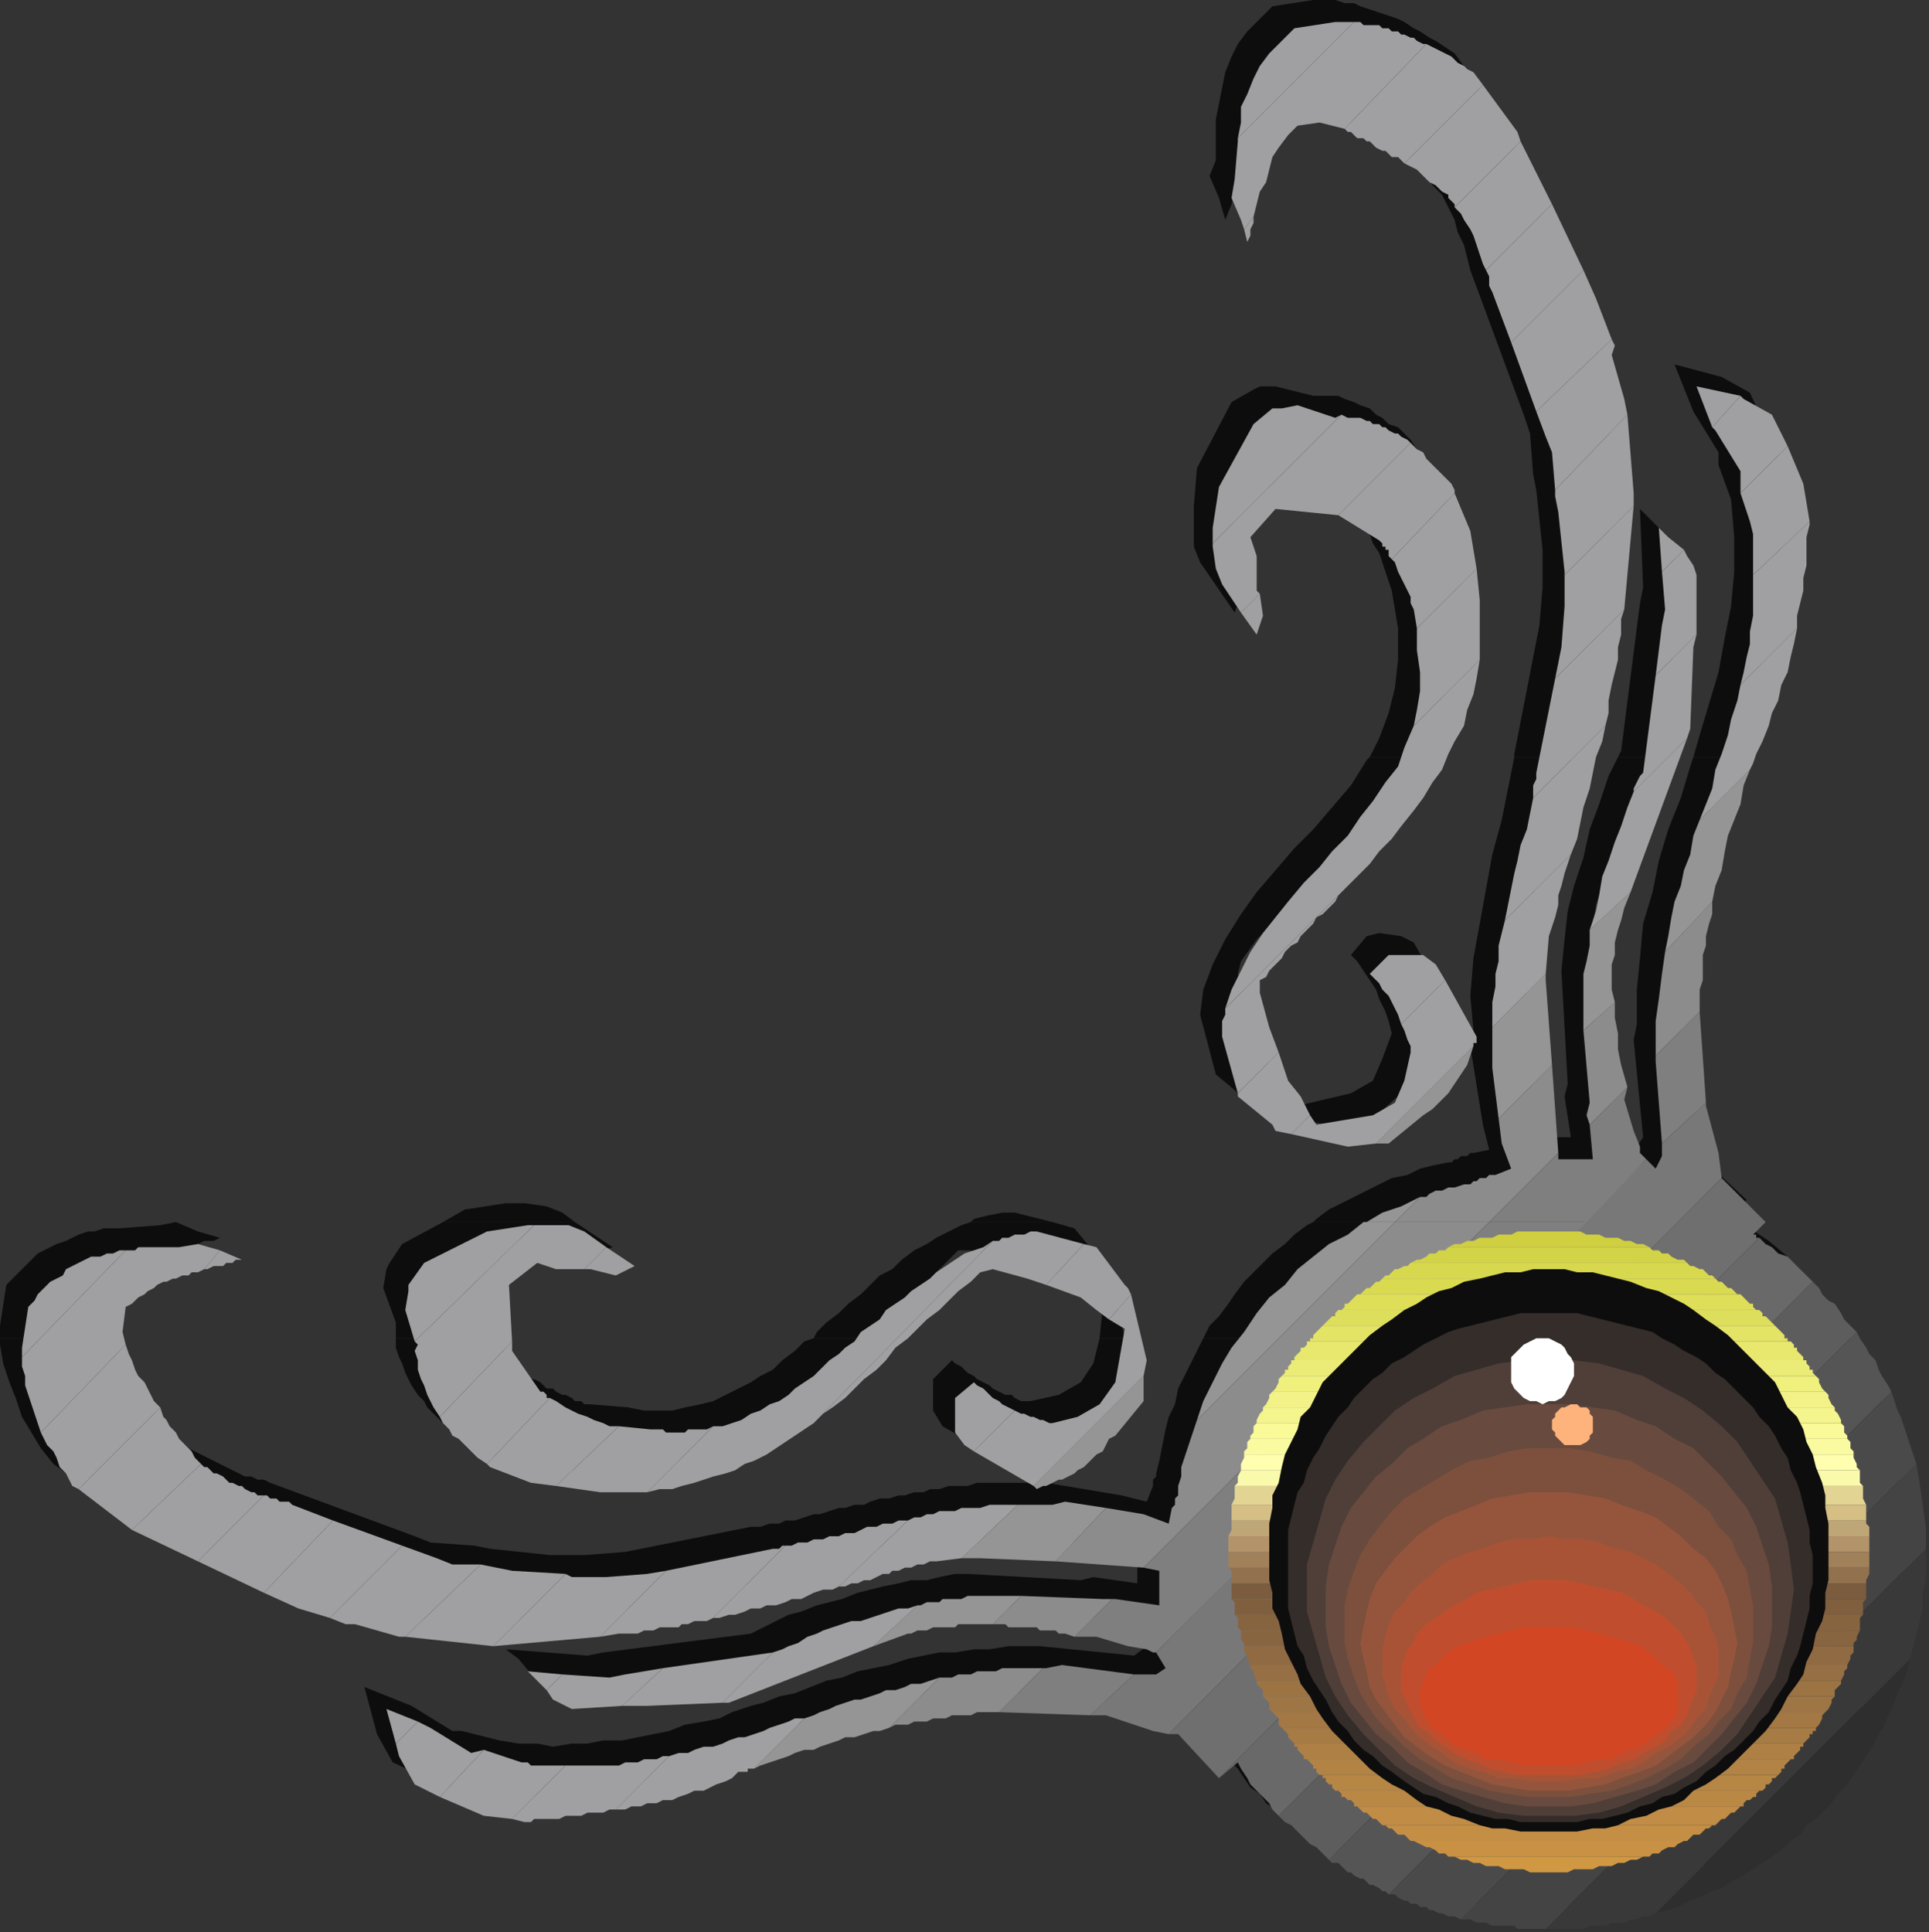 <?xml version="1.0" encoding="UTF-8" standalone="no"?>
<svg
   xmlns:dc="http://purl.org/dc/elements/1.1/"
   xmlns:cc="http://creativecommons.org/ns#"
   xmlns:rdf="http://www.w3.org/1999/02/22-rdf-syntax-ns#"
   xmlns:svg="http://www.w3.org/2000/svg"
   xmlns="http://www.w3.org/2000/svg"
   xmlns:sodipodi="http://sodipodi.sourceforge.net/DTD/sodipodi-0.dtd"
   xmlns:inkscape="http://www.inkscape.org/namespaces/inkscape"
   version="1.0"
   width="162.454mm"
   height="162.719mm"
   id="svg331"
   sodipodi:docname="CRNRC192.WMF">
  <rect width="100%" height="100%" fill="#333333" stroke="none"/>
  <sodipodi:namedview
     pagecolor="#ffffff"
     bordercolor="#666666"
     borderopacity="1"
     objecttolerance="10"
     gridtolerance="10"
     guidetolerance="10"
     inkscape:pageopacity="0"
     inkscape:pageshadow="2"
     inkscape:window-width="640"
     inkscape:window-height="480"
     id="namedview333" />
  <defs
     id="defs3">
    <pattern
       id="WMFhbasepattern"
       patternUnits="userSpaceOnUse"
       width="6"
       height="6"
       x="0"
       y="0" />
  </defs>
  <path
     style="fill:#0e0d0d;fill-rule:evenodd;fill-opacity:1;stroke:none;"
     d="  M 436,241   L 439,235   L 442,227   L 444,219   L 445,210   L 445,200   L 443,188   L 442,185   L 441,182   L 440,179   L 439,176   L 437,173   L 436,170   L 434,168   L 433,166   L 420,157   L 399,155   L 392,165   L 394,170   L 394,181   L 395,189   L 393,195   L 382,179   L 380,174   L 380,167   L 380,161   L 381,149   L 392,128   L 399,124   L 401,123   L 406,123   L 418,126   L 420,126   L 423,126   L 426,126   L 428,127   L 431,128   L 433,129   L 436,130   L 438,132   L 440,133   L 442,135   L 445,136   L 447,138   L 449,140   L 451,143   L 453,145   L 455,147   L 457,149   L 462,162   L 465,185   L 464,194   L 464,202   L 463,210   L 461,218   L 458,226   L 455,233   L 451,240   L 451,241   L 436,241  z "
     id="path5" />
  <path
     style="fill:#0e0d0d;fill-rule:evenodd;fill-opacity:1;stroke:none;"
     d="  M 482,241   L 482,240   L 490,199   L 491,187   L 491,175   L 489,156   L 488,151   L 487,138   L 485,132   L 468,86   L 467,82   L 466,78   L 464,74   L 463,70   L 461,66   L 459,62   L 456,59   L 454,56   L 452,54   L 450,52   L 448,50   L 446,49   L 444,47   L 442,46   L 439,45   L 437,43   L 435,42   L 433,41   L 431,40   L 429,39   L 427,38   L 425,36   L 423,35   L 421,34   L 413,33   L 406,34   L 402,38   L 400,42   L 398,46   L 396,51   L 394,56   L 393,61   L 392,65   L 390,70   L 388,63   L 385,56   L 387,51   L 387,38   L 388,33   L 389,28   L 390,23   L 392,18   L 394,14   L 397,10   L 401,6   L 405,2   L 418,0   L 421,0   L 425,0   L 428,1   L 431,1   L 433,2   L 436,3   L 439,4   L 442,5   L 445,6   L 447,7   L 450,9   L 452,10   L 455,12   L 457,13   L 460,15   L 463,17   L 477,36   L 501,88   L 507,104   L 507,107   L 511,120   L 514,150   L 510,190   L 509,197   L 508,204   L 507,210   L 506,217   L 504,223   L 503,229   L 501,236   L 500,241   L 482,241  z "
     id="path7" />
  <path
     style="fill:#0e0d0d;fill-rule:evenodd;fill-opacity:1;stroke:none;"
     d="  M 515,241   L 516,239   L 522,192   L 523,187   L 522,162   L 525,165   L 530,170   L 532,174   L 533,176   L 533,199   L 531,226   L 525,241   L 515,241  z "
     id="path9" />
  <path
     style="fill:#0e0d0d;fill-rule:evenodd;fill-opacity:1;stroke:none;"
     d="  M 539,241   L 541,234   L 544,224   L 547,214   L 549,203   L 551,193   L 552,182   L 552,171   L 551,159   L 547,148   L 547,144   L 539,131   L 533,116   L 548,120   L 557,125   L 567,147   L 569,160   L 568,169   L 567,178   L 566,187   L 565,196   L 563,204   L 560,213   L 557,221   L 554,229   L 552,234   L 550,239   L 550,241   L 539,241  z "
     id="path11" />
  <path
     style="fill:#0e0d0d;fill-rule:evenodd;fill-opacity:1;stroke:none;"
     d="  M 141,389   L 148,385   L 161,383   L 167,383   L 174,384   L 179,386   L 183,389   L 141,389  z "
     id="path13" />
  <path
     style="fill:#0e0d0d;fill-rule:evenodd;fill-opacity:1;stroke:none;"
     d="  M 309,389   L 310,388   L 314,387   L 319,386   L 323,386   L 335,389   L 309,389  z "
     id="path15" />
  <path
     style="fill:#0e0d0d;fill-rule:evenodd;fill-opacity:1;stroke:none;"
     d="  M 418,389   L 419,388   L 423,385   L 427,383   L 431,381   L 435,379   L 439,377   L 443,375   L 448,374   L 452,372   L 456,371   L 461,370   L 462,370   L 463,369   L 464,369   L 465,368   L 466,368   L 467,368   L 468,367   L 469,367   L 474,366   L 472,358   L 468,333   L 469,328   L 468,317   L 469,305   L 471,294   L 473,283   L 475,272   L 478,261   L 480,251   L 482,241   L 500,241   L 500,242   L 498,248   L 496,254   L 495,261   L 493,267   L 491,273   L 490,279   L 488,285   L 486,292   L 485,305   L 489,362   L 500,362   L 498,349   L 499,345   L 497,309   L 498,299   L 499,290   L 501,282   L 504,273   L 506,264   L 509,256   L 512,247   L 515,241   L 525,241   L 510,282   L 508,288   L 507,294   L 507,300   L 507,306   L 507,313   L 507,319   L 508,326   L 509,332   L 511,339   L 511,343   L 513,353   L 515,359   L 515,361   L 521,365   L 523,362   L 520,331   L 521,326   L 521,315   L 522,305   L 523,294   L 526,284   L 528,274   L 531,264   L 535,254   L 538,244   L 539,241   L 550,241   L 549,244   L 547,249   L 545,253   L 544,258   L 543,263   L 541,268   L 540,273   L 539,278   L 538,283   L 537,288   L 536,293   L 536,298   L 535,303   L 534,308   L 536,345   L 540,360   L 541,368   L 556,382   L 551,386   L 555,389   L 418,389  z "
     id="path17" />
  <path
     style="fill:#0e0d0d;fill-rule:evenodd;fill-opacity:1;stroke:none;"
     d="  M 436,241   L 435,242   L 430,250   L 424,257   L 418,264   L 412,270   L 406,277   L 400,284   L 395,291   L 390,299   L 386,307   L 383,315   L 382,323   L 387,342   L 399,352   L 399,353   L 422,358   L 436,357   L 446,348   L 450,346   L 453,343   L 455,340   L 457,337   L 459,334   L 461,330   L 462,327   L 463,323   L 450,300   L 446,298   L 439,297   L 435,298   L 430,304   L 432,306   L 434,309   L 436,312   L 438,315   L 439,318   L 441,322   L 442,325   L 443,329   L 440,337   L 437,344   L 430,348   L 413,352   L 407,343   L 403,337   L 397,321   L 394,310   L 395,306   L 400,299   L 406,293   L 412,286   L 418,280   L 424,274   L 430,267   L 436,261   L 441,254   L 446,247   L 451,241   L 436,241  z "
     id="path19" />
  <path
     style="fill:#0e0d0d;fill-rule:evenodd;fill-opacity:1;stroke:none;"
     d="  M 0,426   L 0,422   L 2,409   L 4,407   L 6,405   L 8,403   L 10,401   L 12,399   L 14,398   L 16,397   L 18,396   L 21,395   L 23,394   L 25,393   L 28,392   L 30,392   L 33,391   L 35,391   L 38,391   L 51,390   L 56,389   L 63,392   L 70,394   L 68,395   L 65,395   L 63,396   L 61,397   L 58,397   L 56,398   L 53,399   L 51,399   L 49,400   L 46,401   L 44,402   L 42,403   L 40,404   L 38,406   L 35,408   L 34,409   L 32,417   L 34,424   L 35,426   L 0,426  z "
     id="path21" />
  <path
     style="fill:#0e0d0d;fill-rule:evenodd;fill-opacity:1;stroke:none;"
     d="  M 126,426   L 126,424   L 126,421   L 122,410   L 123,404   L 124,402   L 128,396   L 141,389   L 183,389   L 195,397   L 189,399   L 181,397   L 170,397   L 164,395   L 155,403   L 157,423   L 158,426   L 126,426  z "
     id="path23" />
  <path
     style="fill:#0e0d0d;fill-rule:evenodd;fill-opacity:1;stroke:none;"
     d="  M 259,426   L 260,424   L 263,421   L 267,418   L 270,415   L 274,412   L 277,409   L 280,406   L 284,404   L 287,401   L 291,398   L 295,396   L 298,394   L 302,392   L 306,390   L 309,389   L 335,389   L 342,391   L 351,402   L 353,403   L 358,426   L 350,426   L 351,416   L 342,411   L 337,406   L 320,401   L 309,398   L 305,398   L 302,401   L 299,404   L 296,407   L 292,410   L 289,413   L 286,416   L 283,419   L 280,422   L 277,425   L 276,426   L 259,426  z "
     id="path25" />
  <path
     style="fill:#0e0d0d;fill-rule:evenodd;fill-opacity:1;stroke:none;"
     d="  M 383,426   L 385,422   L 388,419   L 391,415   L 393,412   L 396,408   L 399,405   L 402,402   L 405,399   L 409,396   L 412,393   L 416,390   L 418,389   L 555,389   L 557,391   L 563,395   L 569,400   L 574,405   L 579,411   L 583,416   L 587,423   L 589,426   L 383,426  z "
     id="path27" />
  <path
     style="fill:#0e0d0d;fill-rule:evenodd;fill-opacity:1;stroke:none;"
     d="  M 0,426   L 0,428   L 1,434   L 3,440   L 5,445   L 7,451   L 10,456   L 13,461   L 17,466   L 36,480   L 88,505   L 104,511   L 106,511   L 120,515   L 150,517   L 190,514   L 194,513   L 197,513   L 200,512   L 203,512   L 207,511   L 210,511   L 213,510   L 216,509   L 220,509   L 223,508   L 226,507   L 229,507   L 232,506   L 235,505   L 239,504   L 242,503   L 245,503   L 248,502   L 251,501   L 254,500   L 257,499   L 260,498   L 263,498   L 267,497   L 270,496   L 273,495   L 276,494   L 279,493   L 282,493   L 285,492   L 288,491   L 291,490   L 305,489   L 362,493   L 362,504   L 348,502   L 344,503   L 308,501   L 304,501   L 299,502   L 295,503   L 290,503   L 286,504   L 281,505   L 277,506   L 273,507   L 268,509   L 264,510   L 260,511   L 255,513   L 251,514   L 247,516   L 243,518   L 239,520   L 192,526   L 187,527   L 161,525   L 165,528   L 170,534   L 173,536   L 176,537   L 199,537   L 225,535   L 282,514   L 285,513   L 288,512   L 291,512   L 294,511   L 297,511   L 300,511   L 303,510   L 306,510   L 309,510   L 312,511   L 315,511   L 319,511   L 322,512   L 325,512   L 329,513   L 332,513   L 339,515   L 343,514   L 353,517   L 358,519   L 360,519   L 365,524   L 361,527   L 331,524   L 326,524   L 321,524   L 315,525   L 310,525   L 304,526   L 299,526   L 294,527   L 289,528   L 283,530   L 278,531   L 273,532   L 268,534   L 263,535   L 258,537   L 253,539   L 248,540   L 243,542   L 239,543   L 233,545   L 229,547   L 224,548   L 218,549   L 213,551   L 208,552   L 203,553   L 198,554   L 192,554   L 187,555   L 182,555   L 176,556   L 171,555   L 165,555   L 159,554   L 147,551   L 144,551   L 131,543   L 116,537   L 120,552   L 125,561   L 147,571   L 160,573   L 165,573   L 169,572   L 174,572   L 178,571   L 182,570   L 187,570   L 191,569   L 195,568   L 200,568   L 204,567   L 208,566   L 212,564   L 217,563   L 221,561   L 225,560   L 229,558   L 231,557   L 234,556   L 236,555   L 239,554   L 241,553   L 244,552   L 246,552   L 248,551   L 251,550   L 253,549   L 256,549   L 258,548   L 261,547   L 263,547   L 265,546   L 268,545   L 270,545   L 273,544   L 275,543   L 278,543   L 280,542   L 283,542   L 285,541   L 288,541   L 290,541   L 293,540   L 295,540   L 298,539   L 300,539   L 303,539   L 306,539   L 308,538   L 345,540   L 360,544   L 368,545   L 382,559   L 387,555   L 389,558   L 391,560   L 394,563   L 396,566   L 398,569   L 401,571   L 403,574   L 406,576   L 409,579   L 411,581   L 414,583   L 417,585   L 420,587   L 423,589   L 426,591   L 429,593   L 433,595   L 436,596   L 439,598   L 442,599   L 446,600   L 449,602   L 453,603   L 456,604   L 460,604   L 464,605   L 467,606   L 471,606   L 475,607   L 479,607   L 482,607   L 486,607   L 492,607   L 499,607   L 505,606   L 510,605   L 516,604   L 522,602   L 528,600   L 533,598   L 538,595   L 544,593   L 549,590   L 553,587   L 558,583   L 563,580   L 567,576   L 571,572   L 575,568   L 579,564   L 582,559   L 586,554   L 589,550   L 592,545   L 594,539   L 597,534   L 599,529   L 601,523   L 603,517   L 604,511   L 605,506   L 606,500   L 606,493   L 606,487   L 606,479   L 605,472   L 604,464   L 602,457   L 600,449   L 598,442   L 595,435   L 591,429   L 589,426   L 383,426   L 383,426   L 381,430   L 379,434   L 377,438   L 375,442   L 374,447   L 372,451   L 371,455   L 370,460   L 369,465   L 368,469   L 368,470   L 367,471   L 367,472   L 367,473   L 365,478   L 357,476   L 333,472   L 328,472   L 325,472   L 322,472   L 319,472   L 316,472   L 313,472   L 311,472   L 308,473   L 305,473   L 302,473   L 299,474   L 296,474   L 294,475   L 291,475   L 288,476   L 286,476   L 283,477   L 280,477   L 277,478   L 275,479   L 272,479   L 269,480   L 267,480   L 264,481   L 261,482   L 259,482   L 256,483   L 253,484   L 250,484   L 248,485   L 245,485   L 242,486   L 239,486   L 199,494   L 186,495   L 175,495   L 156,493   L 151,492   L 137,491   L 132,489   L 86,472   L 84,471   L 82,471   L 80,470   L 78,470   L 76,469   L 74,468   L 72,467   L 70,466   L 68,465   L 66,464   L 64,463   L 62,462   L 60,461   L 59,460   L 57,459   L 56,458   L 54,456   L 52,454   L 50,451   L 49,449   L 47,447   L 46,445   L 45,443   L 43,441   L 42,439   L 41,437   L 40,435   L 39,433   L 38,431   L 36,429   L 35,427   L 35,426   L 0,426  z "
     id="path29" />
  <path
     style="fill:#0e0d0d;fill-rule:evenodd;fill-opacity:1;stroke:none;"
     d="  M 126,426   L 126,427   L 126,429   L 127,432   L 128,434   L 129,437   L 130,439   L 131,441   L 133,444   L 135,446   L 136,448   L 138,450   L 140,452   L 142,454   L 145,456   L 147,458   L 149,460   L 162,465   L 184,468   L 193,468   L 198,468   L 202,468   L 206,467   L 210,467   L 214,466   L 218,464   L 222,463   L 226,462   L 229,460   L 233,458   L 237,456   L 240,454   L 244,452   L 247,450   L 250,447   L 254,445   L 257,442   L 260,439   L 264,436   L 267,434   L 270,431   L 273,428   L 276,426   L 259,426   L 256,427   L 253,430   L 249,433   L 246,436   L 242,438   L 239,440   L 235,442   L 231,444   L 227,446   L 223,447   L 218,448   L 214,449   L 210,449   L 205,449   L 200,448   L 188,447   L 186,447   L 185,446   L 183,446   L 182,445   L 180,444   L 179,444   L 177,443   L 176,442   L 174,442   L 173,441   L 172,440   L 170,439   L 169,439   L 168,438   L 167,437   L 165,436   L 158,426   L 126,426  z "
     id="path31" />
  <path
     style="fill:#0e0d0d;fill-rule:evenodd;fill-opacity:1;stroke:none;"
     d="  M 350,426   L 348,434   L 344,440   L 337,444   L 328,446   L 327,446   L 325,446   L 323,445   L 322,444   L 320,444   L 318,443   L 316,442   L 315,441   L 313,440   L 311,439   L 310,438   L 308,437   L 307,436   L 306,435   L 304,434   L 303,433   L 297,439   L 297,443   L 297,449   L 300,454   L 323,467   L 325,467   L 327,466   L 328,465   L 330,465   L 332,464   L 333,463   L 335,462   L 336,461   L 338,460   L 340,459   L 341,458   L 343,456   L 344,455   L 345,453   L 347,452   L 348,450   L 357,439   L 358,426   L 358,426   L 350,426  z "
     id="path33" />
  <path
     style="fill:#2e2e2e;fill-rule:evenodd;fill-opacity:1;stroke:none;"
     d="  M 527,609   L 531,608   L 534,607   L 538,605   L 541,604   L 545,602   L 548,601   L 551,599   L 555,597   L 558,595   L 561,593   L 564,591   L 567,589   L 570,586   L 573,584   L 575,581   L 578,579   L 581,576   L 583,574   L 585,571   L 588,568   L 590,565   L 592,562   L 594,559   L 596,556   L 598,552   L 600,549   L 601,546   L 603,542   L 604,539   L 606,535   L 607,532   L 608,528   L 527,609  z "
     id="path35" />
  <path
     style="fill:#393939;fill-rule:evenodd;fill-opacity:1;stroke:none;"
     d="  M 527,609   L 525,610   L 523,610   L 521,611   L 519,611   L 517,612   L 515,612   L 513,612   L 511,613   L 508,613   L 506,613   L 504,614   L 502,614   L 500,614   L 497,614   L 495,614   L 493,614   L 493,614   L 492,614   L 492,614   L 492,614   L 613,493   L 613,493   L 613,493   L 613,494   L 613,494   L 613,498   L 613,503   L 612,507   L 612,512   L 611,516   L 610,520   L 609,524   L 608,528   L 527,609  z "
     id="path37" />
  <path
     style="fill:#444444;fill-rule:evenodd;fill-opacity:1;stroke:none;"
     d="  M 492,614   L 490,614   L 489,614   L 487,614   L 485,614   L 483,614   L 482,613   L 480,613   L 478,613   L 477,613   L 475,613   L 473,612   L 472,612   L 470,612   L 468,611   L 467,611   L 465,611   L 610,466   L 611,472   L 612,479   L 613,486   L 613,493   L 492,614  z "
     id="path39" />
  <path
     style="fill:#4b4a4b;fill-rule:evenodd;fill-opacity:1;stroke:none;"
     d="  M 465,611   L 463,610   L 462,610   L 461,610   L 459,609   L 458,609   L 456,608   L 455,608   L 454,607   L 452,607   L 451,606   L 449,606   L 448,605   L 447,605   L 445,604   L 444,603   L 442,603   L 602,443   L 603,446   L 604,449   L 605,451   L 606,454   L 607,457   L 608,460   L 609,463   L 610,466   L 465,611  z "
     id="path41" />
  <path
     style="fill:#565556;fill-rule:evenodd;fill-opacity:1;stroke:none;"
     d="  M 442,603   L 441,602   L 440,602   L 439,601   L 437,600   L 436,600   L 435,599   L 434,598   L 433,598   L 431,597   L 430,596   L 429,596   L 428,595   L 427,594   L 426,593   L 424,593   L 423,592   L 591,424   L 592,426   L 594,429   L 595,431   L 597,433   L 598,436   L 599,438   L 601,441   L 602,443   L 442,603  z "
     id="path43" />
  <path
     style="fill:#5e5d5e;fill-rule:evenodd;fill-opacity:1;stroke:none;"
     d="  M 423,592   L 421,590   L 419,588   L 417,587   L 415,585   L 413,583   L 411,581   L 409,580   L 407,578   L 577,408   L 579,410   L 580,412   L 582,414   L 584,415   L 586,418   L 587,420   L 589,422   L 591,424   L 423,592  z "
     id="path45" />
  <path
     style="fill:#69696a;fill-rule:evenodd;fill-opacity:1;stroke:none;"
     d="  M 407,578   L 405,576   L 404,574   L 402,572   L 400,570   L 398,568   L 397,566   L 395,563   L 394,561   L 388,566   L 388,566   L 560,394   L 562,396   L 564,397   L 566,399   L 569,400   L 571,402   L 573,404   L 575,406   L 577,408   L 407,578  z "
     id="path47" />
  <path
     style="fill:#6f6f70;fill-rule:evenodd;fill-opacity:1;stroke:none;"
     d="  M 388,566   L 375,552   L 372,552   L 548,375   L 562,389   L 558,393   L 559,393   L 559,394   L 559,394   L 560,394   L 388,566  z "
     id="path49" />
  <path
     style="fill:#787879;fill-rule:evenodd;fill-opacity:1;stroke:none;"
     d="  M 372,552   L 367,551   L 352,546   L 347,546   L 361,533   L 368,533   L 371,531   L 368,526   L 524,369   L 527,372   L 529,368   L 529,364   L 543,351   L 543,352   L 547,367   L 548,375   L 548,375   L 372,552  z "
     id="path51" />
  <path
     style="fill:#7f7f80;fill-rule:evenodd;fill-opacity:1;stroke:none;"
     d="  M 474,389   L 496,367   L 496,369   L 507,369   L 506,358   L 518,346   L 518,346   L 517,350   L 520,360   L 522,365   L 522,367   L 524,369   L 505,389   L 474,389  z "
     id="path53" />
  <path
     style="fill:#7f7f80;fill-rule:evenodd;fill-opacity:1;stroke:none;"
     d="  M 529,364   L 527,338   L 527,336   L 541,322   L 543,351   L 529,364  z "
     id="path55" />
  <path
     style="fill:#7f7f80;fill-rule:evenodd;fill-opacity:1;stroke:none;"
     d="  M 474,389   L 364,499   L 369,500   L 369,511   L 355,509   L 354,509   L 342,521   L 345,521   L 349,521   L 359,524   L 365,525   L 367,526   L 368,526   L 505,389   L 474,389  z "
     id="path57" />
  <path
     style="fill:#7f7f80;fill-rule:evenodd;fill-opacity:1;stroke:none;"
     d="  M 347,546   L 318,545   L 332,531   L 332,531   L 333,531   L 333,531   L 333,531   L 338,530   L 361,533   L 347,546  z "
     id="path59" />
  <path
     style="fill:#8c8c8d;fill-rule:evenodd;fill-opacity:1;stroke:none;"
     d="  M 444,389   L 452,381   L 454,381   L 455,380   L 457,379   L 459,379   L 461,378   L 463,378   L 466,377   L 468,377   L 469,376   L 470,376   L 471,375   L 472,375   L 473,375   L 474,374   L 475,374   L 476,374   L 481,372   L 478,364   L 477,356   L 494,339   L 496,367   L 474,389   L 444,389  z "
     id="path61" />
  <path
     style="fill:#8c8c8d;fill-rule:evenodd;fill-opacity:1;stroke:none;"
     d="  M 506,358   L 505,355   L 506,351   L 504,328   L 514,319   L 514,324   L 515,329   L 515,334   L 516,339   L 518,346   L 506,358  z "
     id="path63" />
  <path
     style="fill:#8c8c8d;fill-rule:evenodd;fill-opacity:1;stroke:none;"
     d="  M 527,336   L 527,333   L 527,325   L 528,318   L 529,310   L 530,303   L 545,287   L 545,291   L 544,294   L 543,298   L 543,301   L 542,304   L 542,308   L 542,312   L 541,315   L 541,322   L 527,336  z "
     id="path65" />
  <path
     style="fill:#8c8c8d;fill-rule:evenodd;fill-opacity:1;stroke:none;"
     d="  M 444,389   L 381,452   L 380,455   L 379,458   L 378,461   L 377,464   L 376,467   L 376,470   L 375,473   L 375,476   L 374,477   L 374,478   L 374,479   L 373,480   L 372,485   L 364,482   L 352,480   L 336,497   L 364,499   L 474,389   L 444,389  z "
     id="path67" />
  <path
     style="fill:#8c8c8d;fill-rule:evenodd;fill-opacity:1;stroke:none;"
     d="  M 318,545   L 315,545   L 313,545   L 311,545   L 309,546   L 307,546   L 305,546   L 303,546   L 301,547   L 299,547   L 297,547   L 295,548   L 293,548   L 291,548   L 289,549   L 287,549   L 285,549   L 283,550   L 299,534   L 301,534   L 303,534   L 305,533   L 307,533   L 309,533   L 311,532   L 313,532   L 315,532   L 317,532   L 319,531   L 321,531   L 323,531   L 326,531   L 328,531   L 330,531   L 332,531   L 318,545  z "
     id="path69" />
  <path
     style="fill:#8c8c8d;fill-rule:evenodd;fill-opacity:1;stroke:none;"
     d="  M 342,521   L 339,520   L 337,520   L 336,519   L 334,519   L 333,519   L 331,519   L 330,518   L 329,518   L 327,518   L 326,518   L 324,518   L 323,518   L 321,518   L 320,517   L 318,517   L 317,517   L 316,517   L 325,508   L 351,509   L 354,509   L 342,521  z "
     id="path71" />
  <path
     style="fill:#959596;fill-rule:evenodd;fill-opacity:1;stroke:none;"
     d="  M 435,389   L 440,386   L 446,384   L 452,381   L 444,389   L 435,389  z "
     id="path73" />
  <path
     style="fill:#959596;fill-rule:evenodd;fill-opacity:1;stroke:none;"
     d="  M 477,356   L 475,340   L 475,335   L 475,333   L 475,331   L 475,329   L 475,327   L 492,310   L 492,312   L 494,339   L 477,356  z "
     id="path75" />
  <path
     style="fill:#959596;fill-rule:evenodd;fill-opacity:1;stroke:none;"
     d="  M 504,328   L 504,315   L 504,310   L 505,306   L 506,301   L 506,296   L 519,284   L 517,289   L 516,293   L 515,296   L 514,300   L 514,304   L 513,307   L 513,311   L 513,315   L 514,319   L 504,328  z "
     id="path77" />
  <path
     style="fill:#959596;fill-rule:evenodd;fill-opacity:1;stroke:none;"
     d="  M 530,303   L 531,298   L 532,292   L 533,287   L 535,282   L 536,277   L 538,272   L 539,266   L 541,261   L 557,245   L 555,250   L 554,256   L 552,261   L 550,266   L 549,271   L 548,277   L 546,282   L 545,287   L 530,303  z "
     id="path79" />
  <path
     style="fill:#959596;fill-rule:evenodd;fill-opacity:1;stroke:none;"
     d="  M 438,364   L 442,364   L 453,355   L 456,353   L 459,350   L 461,348   L 463,345   L 465,342   L 467,339   L 468,336   L 469,333   L 438,364  z "
     id="path81" />
  <path
     style="fill:#959596;fill-rule:evenodd;fill-opacity:1;stroke:none;"
     d="  M 435,389   L 434,389   L 429,393   L 423,396   L 418,400   L 413,404   L 409,409   L 404,413   L 400,418   L 396,424   L 392,429   L 389,434   L 386,440   L 383,446   L 381,452   L 444,389   L 435,389  z "
     id="path83" />
  <path
     style="fill:#959596;fill-rule:evenodd;fill-opacity:1;stroke:none;"
     d="  M 283,550   L 280,551   L 278,551   L 275,552   L 272,553   L 269,553   L 267,554   L 264,555   L 261,556   L 259,557   L 256,557   L 253,558   L 251,559   L 248,560   L 245,561   L 242,562   L 240,563   L 256,547   L 259,546   L 261,545   L 264,544   L 266,543   L 269,542   L 272,541   L 274,541   L 277,540   L 280,539   L 282,538   L 285,538   L 288,537   L 290,536   L 293,536   L 296,535   L 299,534   L 283,550  z "
     id="path85" />
  <path
     style="fill:#959596;fill-rule:evenodd;fill-opacity:1;stroke:none;"
     d="  M 316,517   L 314,517   L 312,517   L 310,517   L 309,517   L 307,517   L 305,517   L 304,518   L 302,518   L 300,518   L 299,518   L 297,518   L 295,519   L 294,519   L 292,519   L 290,520   L 289,520   L 278,524   L 292,511   L 293,511   L 295,510   L 296,510   L 297,510   L 299,510   L 300,509   L 302,509   L 303,509   L 305,509   L 306,509   L 308,508   L 309,508   L 311,508   L 312,508   L 314,508   L 315,508   L 325,508   L 316,517  z "
     id="path87" />
  <path
     style="fill:#959596;fill-rule:evenodd;fill-opacity:1;stroke:none;"
     d="  M 336,497   L 312,496   L 306,496   L 324,479   L 325,479   L 326,479   L 328,479   L 329,479   L 331,479   L 332,479   L 333,479   L 335,479   L 339,478   L 352,480   L 336,497  z "
     id="path89" />
  <path
     style="fill:#959596;fill-rule:evenodd;fill-opacity:1;stroke:none;"
     d="  M 329,473   L 330,474   L 332,473   L 333,473   L 335,472   L 337,471   L 338,471   L 340,470   L 342,469   L 343,468   L 345,467   L 346,466   L 348,464   L 349,463   L 351,462   L 352,460   L 353,458   L 355,457   L 364,446   L 364,438   L 329,473  z "
     id="path91" />
  <path
     style="fill:#a0a0a2;fill-rule:evenodd;fill-opacity:1;stroke:none;"
     d="  M 438,364   L 429,365   L 411,361   L 417,355   L 419,358   L 437,355   L 444,351   L 447,344   L 449,335   L 449,333   L 448,331   L 447,328   L 446,326   L 460,312   L 470,330   L 470,331   L 470,332   L 469,332   L 469,333   L 438,364  z "
     id="path93" />
  <path
     style="fill:#a0a0a2;fill-rule:evenodd;fill-opacity:1;stroke:none;"
     d="  M 475,327   L 475,323   L 475,319   L 476,314   L 476,310   L 477,306   L 477,301   L 478,297   L 479,293   L 500,272   L 499,275   L 498,278   L 497,282   L 496,285   L 496,288   L 495,292   L 494,295   L 493,298   L 492,310   L 475,327  z "
     id="path95" />
  <path
     style="fill:#a0a0a2;fill-rule:evenodd;fill-opacity:1;stroke:none;"
     d="  M 506,296   L 508,290   L 509,285   L 510,279   L 512,274   L 514,268   L 516,263   L 518,257   L 520,252   L 537,235   L 519,284   L 506,296  z "
     id="path97" />
  <path
     style="fill:#a0a0a2;fill-rule:evenodd;fill-opacity:1;stroke:none;"
     d="  M 541,261   L 543,256   L 545,251   L 546,245   L 548,240   L 550,234   L 551,229   L 553,223   L 554,218   L 572,200   L 571,205   L 570,209   L 569,214   L 567,218   L 566,223   L 564,227   L 563,231   L 561,236   L 560,238   L 559,240   L 558,243   L 557,245   L 541,261  z "
     id="path99" />
  <path
     style="fill:#a0a0a2;fill-rule:evenodd;fill-opacity:1;stroke:none;"
     d="  M 240,563   L 239,563   L 239,563   L 238,563   L 238,564   L 237,564   L 236,564   L 236,564   L 235,564   L 233,566   L 231,567   L 228,568   L 226,569   L 224,570   L 221,570   L 219,571   L 216,572   L 214,573   L 211,573   L 209,574   L 206,574   L 204,575   L 201,575   L 199,576   L 196,576   L 213,559   L 216,558   L 219,558   L 221,557   L 224,556   L 227,556   L 230,555   L 232,554   L 235,553   L 237,553   L 240,552   L 243,551   L 245,550   L 248,549   L 251,548   L 253,547   L 256,547   L 240,563  z "
     id="path101" />
  <path
     style="fill:#a0a0a2;fill-rule:evenodd;fill-opacity:1;stroke:none;"
     d="  M 278,524   L 232,542   L 230,542   L 246,526   L 249,525   L 251,524   L 254,523   L 257,521   L 260,520   L 262,519   L 265,518   L 268,517   L 271,516   L 274,516   L 277,515   L 280,514   L 283,513   L 286,512   L 289,512   L 292,511   L 278,524  z "
     id="path103" />
  <path
     style="fill:#a0a0a2;fill-rule:evenodd;fill-opacity:1;stroke:none;"
     d="  M 306,496   L 298,497   L 296,497   L 294,498   L 292,498   L 290,499   L 288,499   L 286,500   L 284,500   L 283,501   L 281,501   L 279,502   L 277,503   L 275,503   L 273,504   L 271,504   L 269,505   L 267,505   L 289,484   L 291,483   L 293,483   L 295,482   L 297,482   L 299,481   L 302,481   L 304,481   L 306,480   L 308,480   L 310,480   L 312,480   L 315,479   L 317,479   L 319,479   L 321,479   L 324,479   L 306,496  z "
     id="path105" />
  <path
     style="fill:#a0a0a2;fill-rule:evenodd;fill-opacity:1;stroke:none;"
     d="  M 329,473   L 310,462   L 323,449   L 325,450   L 326,450   L 328,451   L 329,451   L 331,452   L 332,452   L 334,453   L 335,453   L 343,451   L 350,447   L 355,440   L 358,423   L 353,420   L 360,412   L 365,433   L 364,438   L 329,473  z "
     id="path107" />
  <path
     style="fill:#a0a0a2;fill-rule:evenodd;fill-opacity:1;stroke:none;"
     d="  M 411,361   L 406,360   L 405,358   L 394,349   L 394,348   L 407,335   L 410,344   L 414,349   L 417,355   L 411,361  z "
     id="path109" />
  <path
     style="fill:#a0a0a2;fill-rule:evenodd;fill-opacity:1;stroke:none;"
     d="  M 446,326   L 445,323   L 444,321   L 443,319   L 442,317   L 440,315   L 439,313   L 438,312   L 436,310   L 442,304   L 446,304   L 453,304   L 457,307   L 460,312   L 446,326  z "
     id="path111" />
  <path
     style="fill:#a0a0a2;fill-rule:evenodd;fill-opacity:1;stroke:none;"
     d="  M 479,293   L 480,288   L 481,283   L 482,278   L 483,274   L 484,269   L 486,264   L 487,259   L 488,254   L 511,231   L 510,236   L 508,241   L 507,246   L 506,251   L 504,257   L 503,262   L 502,267   L 500,272   L 479,293  z "
     id="path113" />
  <path
     style="fill:#a0a0a2;fill-rule:evenodd;fill-opacity:1;stroke:none;"
     d="  M 520,252   L 520,251   L 521,249   L 522,247   L 523,246   L 527,215   L 540,202   L 539,206   L 538,232   L 537,235   L 520,252  z "
     id="path115" />
  <path
     style="fill:#a0a0a2;fill-rule:evenodd;fill-opacity:1;stroke:none;"
     d="  M 554,218   L 555,214   L 556,209   L 557,205   L 557,201   L 558,196   L 558,192   L 558,188   L 558,183   L 576,166   L 576,167   L 575,171   L 575,175   L 575,180   L 574,184   L 574,188   L 573,192   L 572,196   L 572,200   L 554,218  z "
     id="path117" />
  <path
     style="fill:#a0a0a2;fill-rule:evenodd;fill-opacity:1;stroke:none;"
     d="  M 196,576   L 194,576   L 192,577   L 191,577   L 189,577   L 187,577   L 185,578   L 183,578   L 182,578   L 180,578   L 178,579   L 176,579   L 174,579   L 172,579   L 170,579   L 169,580   L 167,580   L 163,579   L 180,562   L 182,562   L 184,562   L 186,562   L 188,562   L 190,562   L 193,562   L 195,562   L 197,562   L 199,561   L 201,561   L 203,561   L 205,560   L 207,560   L 209,560   L 211,559   L 213,559   L 196,576  z "
     id="path119" />
  <path
     style="fill:#a0a0a2;fill-rule:evenodd;fill-opacity:1;stroke:none;"
     d="  M 230,542   L 206,543   L 198,543   L 211,531   L 246,526   L 246,526   L 246,526   L 246,526   L 246,526   L 230,542  z "
     id="path121" />
  <path
     style="fill:#a0a0a2;fill-rule:evenodd;fill-opacity:1;stroke:none;"
     d="  M 267,505   L 265,506   L 262,506   L 259,507   L 257,508   L 255,509   L 252,509   L 250,510   L 247,511   L 244,511   L 242,512   L 239,512   L 237,513   L 234,514   L 232,514   L 229,515   L 227,515   L 250,492   L 252,492   L 254,491   L 257,491   L 259,490   L 262,490   L 264,489   L 267,489   L 269,488   L 272,488   L 274,487   L 276,486   L 279,486   L 281,485   L 284,485   L 286,484   L 289,484   L 267,505  z "
     id="path123" />
  <path
     style="fill:#a0a0a2;fill-rule:evenodd;fill-opacity:1;stroke:none;"
     d="  M 310,462   L 307,460   L 304,456   L 304,449   L 304,445   L 310,440   L 311,441   L 313,442   L 314,443   L 316,445   L 318,446   L 319,447   L 321,448   L 323,449   L 310,462  z "
     id="path125" />
  <path
     style="fill:#a0a0a2;fill-rule:evenodd;fill-opacity:1;stroke:none;"
     d="  M 353,420   L 349,417   L 344,413   L 333,409   L 345,396   L 349,397   L 358,409   L 359,410   L 360,412   L 353,420  z "
     id="path127" />
  <path
     style="fill:#a0a0a2;fill-rule:evenodd;fill-opacity:1;stroke:none;"
     d="  M 394,348   L 389,330   L 389,328   L 389,325   L 390,323   L 390,321   L 428,283   L 426,285   L 425,287   L 423,289   L 421,291   L 419,292   L 418,294   L 416,296   L 414,298   L 413,300   L 411,301   L 409,303   L 408,305   L 406,307   L 404,309   L 403,311   L 401,312   L 401,316   L 404,327   L 407,335   L 394,348  z "
     id="path129" />
  <path
     style="fill:#a0a0a2;fill-rule:evenodd;fill-opacity:1;stroke:none;"
     d="  M 488,254   L 488,252   L 488,250   L 489,248   L 489,246   L 495,216   L 517,194   L 516,197   L 516,202   L 515,206   L 515,210   L 514,214   L 513,218   L 512,223   L 512,227   L 511,231   L 488,254  z "
     id="path131" />
  <path
     style="fill:#a0a0a2;fill-rule:evenodd;fill-opacity:1;stroke:none;"
     d="  M 527,215   L 529,199   L 530,194   L 529,182   L 536,175   L 537,177   L 539,180   L 540,183   L 540,202   L 527,215  z "
     id="path133" />
  <path
     style="fill:#a0a0a2;fill-rule:evenodd;fill-opacity:1;stroke:none;"
     d="  M 558,183   L 558,179   L 558,175   L 558,170   L 557,166   L 554,157   L 569,142   L 574,154   L 576,166   L 558,183  z "
     id="path135" />
  <path
     style="fill:#a0a0a2;fill-rule:evenodd;fill-opacity:1;stroke:none;"
     d="  M 163,579   L 154,578   L 140,572   L 154,557   L 154,557   L 166,561   L 168,561   L 169,562   L 171,562   L 173,562   L 174,562   L 176,562   L 178,562   L 180,562   L 163,579  z "
     id="path137" />
  <path
     style="fill:#a0a0a2;fill-rule:evenodd;fill-opacity:1;stroke:none;"
     d="  M 198,543   L 182,544   L 180,543   L 176,541   L 174,538   L 179,533   L 194,534   L 199,533   L 211,531   L 198,543  z "
     id="path139" />
  <path
     style="fill:#a0a0a2;fill-rule:evenodd;fill-opacity:1;stroke:none;"
     d="  M 227,515   L 225,516   L 223,516   L 221,516   L 219,517   L 217,517   L 216,518   L 214,518   L 212,518   L 210,518   L 208,519   L 206,519   L 205,519   L 203,520   L 201,520   L 199,520   L 197,520   L 191,521   L 212,500   L 246,493   L 247,493   L 248,493   L 249,492   L 250,492   L 227,515  z "
     id="path141" />
  <path
     style="fill:#a0a0a2;fill-rule:evenodd;fill-opacity:1;stroke:none;"
     d="  M 333,409   L 327,407   L 316,404   L 312,405   L 309,408   L 305,411   L 302,414   L 299,417   L 295,420   L 292,423   L 289,426   L 285,429   L 282,433   L 279,436   L 275,439   L 272,442   L 269,445   L 265,448   L 262,450   L 259,453   L 316,395   L 318,395   L 319,394   L 321,394   L 323,393   L 324,393   L 326,393   L 328,392   L 330,392   L 345,396   L 333,409  z "
     id="path143" />
  <path
     style="fill:#a0a0a2;fill-rule:evenodd;fill-opacity:1;stroke:none;"
     d="  M 390,321   L 392,315   L 395,309   L 398,303   L 402,297   L 406,292   L 410,287   L 415,281   L 420,276   L 424,271   L 429,266   L 433,260   L 437,255   L 441,249   L 445,244   L 447,238   L 450,231   L 471,210   L 470,216   L 469,221   L 467,226   L 466,231   L 463,236   L 461,240   L 459,245   L 456,249   L 453,254   L 450,258   L 446,263   L 443,267   L 439,271   L 436,275   L 432,279   L 428,283   L 390,321  z "
     id="path145" />
  <path
     style="fill:#a0a0a2;fill-rule:evenodd;fill-opacity:1;stroke:none;"
     d="  M 495,216   L 497,206   L 498,193   L 498,183   L 520,161   L 517,194   L 495,216  z "
     id="path147" />
  <path
     style="fill:#a0a0a2;fill-rule:evenodd;fill-opacity:1;stroke:none;"
     d="  M 529,182   L 528,168   L 531,171   L 536,175   L 529,182  z "
     id="path149" />
  <path
     style="fill:#a0a0a2;fill-rule:evenodd;fill-opacity:1;stroke:none;"
     d="  M 554,157   L 554,154   L 554,150   L 546,137   L 545,136   L 554,126   L 555,127   L 564,132   L 569,142   L 554,157  z "
     id="path151" />
  <path
     style="fill:#a0a0a2;fill-rule:evenodd;fill-opacity:1;stroke:none;"
     d="  M 140,572   L 132,568   L 127,559   L 126,555   L 133,548   L 137,550   L 150,558   L 154,557   L 140,572  z "
     id="path153" />
  <path
     style="fill:#a0a0a2;fill-rule:evenodd;fill-opacity:1;stroke:none;"
     d="  M 174,538   L 171,535   L 168,532   L 179,533   L 174,538  z "
     id="path155" />
  <path
     style="fill:#a0a0a2;fill-rule:evenodd;fill-opacity:1;stroke:none;"
     d="  M 191,521   L 157,524   L 180,501   L 182,502   L 193,502   L 206,501   L 212,500   L 191,521  z "
     id="path157" />
  <path
     style="fill:#a0a0a2;fill-rule:evenodd;fill-opacity:1;stroke:none;"
     d="  M 259,453   L 256,455   L 253,457   L 250,459   L 247,461   L 244,463   L 240,465   L 237,466   L 234,468   L 231,469   L 227,470   L 224,471   L 221,472   L 217,473   L 214,474   L 210,474   L 206,475   L 227,454   L 230,454   L 233,453   L 236,452   L 239,450   L 242,449   L 245,447   L 248,446   L 251,444   L 253,442   L 256,440   L 259,438   L 261,436   L 264,433   L 267,431   L 269,429   L 272,427   L 274,424   L 277,422   L 280,420   L 282,417   L 285,415   L 288,413   L 290,411   L 293,409   L 296,407   L 298,405   L 301,403   L 304,401   L 307,399   L 310,398   L 313,397   L 316,395   L 259,453  z "
     id="path159" />
  <path
     style="fill:#a0a0a2;fill-rule:evenodd;fill-opacity:1;stroke:none;"
     d="  M 450,231   L 451,226   L 452,220   L 452,214   L 451,207   L 451,200   L 470,181   L 471,191   L 471,200   L 471,203   L 471,205   L 471,208   L 471,210   L 450,231  z "
     id="path161" />
  <path
     style="fill:#a0a0a2;fill-rule:evenodd;fill-opacity:1;stroke:none;"
     d="  M 498,183   L 498,182   L 496,163   L 495,158   L 495,156   L 518,132   L 520,157   L 520,161   L 498,183  z "
     id="path163" />
  <path
     style="fill:#a0a0a2;fill-rule:evenodd;fill-opacity:1;stroke:none;"
     d="  M 545,136   L 540,123   L 554,126   L 545,136  z "
     id="path165" />
  <path
     style="fill:#a0a0a2;fill-rule:evenodd;fill-opacity:1;stroke:none;"
     d="  M 126,555   L 123,544   L 133,548   L 126,555  z "
     id="path167" />
  <path
     style="fill:#a0a0a2;fill-rule:evenodd;fill-opacity:1;stroke:none;"
     d="  M 157,524   L 157,524   L 129,521   L 153,498   L 158,499   L 163,500   L 180,501   L 157,524  z "
     id="path169" />
  <path
     style="fill:#a0a0a2;fill-rule:evenodd;fill-opacity:1;stroke:none;"
     d="  M 206,475   L 206,475   L 205,475   L 204,475   L 203,475   L 203,475   L 202,475   L 201,475   L 200,475   L 191,475   L 177,473   L 197,454   L 207,455   L 208,455   L 209,455   L 211,455   L 212,456   L 213,456   L 215,456   L 216,456   L 217,456   L 218,456   L 219,455   L 221,455   L 222,455   L 223,455   L 224,455   L 225,455   L 227,454   L 206,475  z "
     id="path171" />
  <path
     style="fill:#a0a0a2;fill-rule:evenodd;fill-opacity:1;stroke:none;"
     d="  M 451,200   L 450,194   L 449,192   L 449,190   L 448,188   L 447,186   L 446,184   L 445,182   L 444,179   L 443,178   L 463,157   L 468,169   L 470,181   L 451,200  z "
     id="path173" />
  <path
     style="fill:#a0a0a2;fill-rule:evenodd;fill-opacity:1;stroke:none;"
     d="  M 495,156   L 494,144   L 492,139   L 489,131   L 513,108   L 514,110   L 513,113   L 517,127   L 518,132   L 495,156  z "
     id="path175" />
  <path
     style="fill:#a0a0a2;fill-rule:evenodd;fill-opacity:1;stroke:none;"
     d="  M 129,521   L 127,521   L 113,517   L 110,517   L 105,515   L 128,492   L 139,496   L 144,498   L 153,498   L 129,521  z "
     id="path177" />
  <path
     style="fill:#a0a0a2;fill-rule:evenodd;fill-opacity:1;stroke:none;"
     d="  M 177,473   L 169,472   L 156,467   L 156,467   L 155,466   L 155,466   L 155,466   L 175,445   L 177,446   L 180,448   L 182,449   L 184,450   L 187,451   L 189,452   L 192,453   L 194,454   L 197,454   L 177,473  z "
     id="path179" />
  <path
     style="fill:#a0a0a2;fill-rule:evenodd;fill-opacity:1;stroke:none;"
     d="  M 443,178   L 442,177   L 442,176   L 442,175   L 441,175   L 441,174   L 440,174   L 440,173   L 439,172   L 426,164   L 449,141   L 451,143   L 453,144   L 454,146   L 456,148   L 458,150   L 460,152   L 462,154   L 463,156   L 463,157   L 443,178  z "
     id="path181" />
  <path
     style="fill:#a0a0a2;fill-rule:evenodd;fill-opacity:1;stroke:none;"
     d="  M 489,131   L 481,109   L 504,86   L 508,95   L 513,108   L 489,131  z "
     id="path183" />
  <path
     style="fill:#a0a0a2;fill-rule:evenodd;fill-opacity:1;stroke:none;"
     d="  M 395,195   L 400,202   L 402,196   L 401,189   L 395,195  z "
     id="path185" />
  <path
     style="fill:#a0a0a2;fill-rule:evenodd;fill-opacity:1;stroke:none;"
     d="  M 105,515   L 95,512   L 84,507   L 106,484   L 128,492   L 105,515  z "
     id="path187" />
  <path
     style="fill:#a0a0a2;fill-rule:evenodd;fill-opacity:1;stroke:none;"
     d="  M 155,466   L 152,464   L 150,462   L 148,460   L 146,458   L 144,457   L 143,455   L 141,453   L 140,451   L 163,427   L 163,430   L 172,443   L 173,443   L 174,444   L 174,445   L 175,445   L 155,466  z "
     id="path189" />
  <path
     style="fill:#a0a0a2;fill-rule:evenodd;fill-opacity:1;stroke:none;"
     d="  M 186,404   L 188,404   L 196,406   L 202,403   L 193,397   L 186,404  z "
     id="path191" />
  <path
     style="fill:#a0a0a2;fill-rule:evenodd;fill-opacity:1;stroke:none;"
     d="  M 395,195   L 389,186   L 387,181   L 386,174   L 386,173   L 427,132   L 429,133   L 430,133   L 432,133   L 433,133   L 435,134   L 436,134   L 437,135   L 439,135   L 440,136   L 441,136   L 442,137   L 444,138   L 445,138   L 446,139   L 448,140   L 449,141   L 426,164   L 426,164   L 406,162   L 398,171   L 400,177   L 400,188   L 401,189   L 395,195  z "
     id="path193" />
  <path
     style="fill:#a0a0a2;fill-rule:evenodd;fill-opacity:1;stroke:none;"
     d="  M 481,109   L 475,93   L 474,91   L 474,90   L 474,88   L 473,86   L 494,65   L 504,86   L 481,109  z "
     id="path195" />
  <path
     style="fill:#a0a0a2;fill-rule:evenodd;fill-opacity:1;stroke:none;"
     d="  M 84,507   L 63,497   L 84,476   L 85,476   L 86,477   L 87,477   L 88,477   L 89,478   L 91,478   L 92,478   L 93,479   L 106,484   L 84,507  z "
     id="path197" />
  <path
     style="fill:#a0a0a2;fill-rule:evenodd;fill-opacity:1;stroke:none;"
     d="  M 140,451   L 138,448   L 137,446   L 136,444   L 135,441   L 134,439   L 133,436   L 133,433   L 132,430   L 133,428   L 132,427   L 170,390   L 174,390   L 181,390   L 186,392   L 193,397   L 186,404   L 177,404   L 171,402   L 162,409   L 163,427   L 140,451  z "
     id="path199" />
  <path
     style="fill:#a0a0a2;fill-rule:evenodd;fill-opacity:1;stroke:none;"
     d="  M 386,173   L 386,168   L 388,155   L 399,135   L 405,130   L 408,130   L 413,129   L 425,133   L 427,132   L 427,132   L 427,132   L 427,132   L 427,132   L 386,173  z "
     id="path201" />
  <path
     style="fill:#a0a0a2;fill-rule:evenodd;fill-opacity:1;stroke:none;"
     d="  M 473,86   L 472,84   L 471,81   L 470,78   L 469,75   L 468,73   L 466,70   L 465,68   L 463,66   L 484,45   L 494,65   L 473,86  z "
     id="path203" />
  <path
     style="fill:#a0a0a2;fill-rule:evenodd;fill-opacity:1;stroke:none;"
     d="  M 63,497   L 42,487   L 64,466   L 65,467   L 66,467   L 67,468   L 68,469   L 69,469   L 71,470   L 72,471   L 73,472   L 74,472   L 76,473   L 77,473   L 78,474   L 80,475   L 81,475   L 82,476   L 84,476   L 63,497  z "
     id="path205" />
  <path
     style="fill:#a0a0a2;fill-rule:evenodd;fill-opacity:1;stroke:none;"
     d="  M 132,427   L 129,417   L 130,411   L 130,409   L 135,402   L 155,392   L 168,390   L 170,390   L 132,427  z "
     id="path207" />
  <path
     style="fill:#a0a0a2;fill-rule:evenodd;fill-opacity:1;stroke:none;"
     d="  M 463,66   L 463,65   L 462,64   L 461,63   L 461,62   L 459,61   L 457,59   L 455,58   L 454,57   L 452,55   L 451,54   L 449,53   L 447,52   L 472,27   L 483,42   L 484,45   L 463,66  z "
     id="path209" />
  <path
     style="fill:#a0a0a2;fill-rule:evenodd;fill-opacity:1;stroke:none;"
     d="  M 42,487   L 42,487   L 25,474   L 51,448   L 52,451   L 53,452   L 54,454   L 56,456   L 57,458   L 59,460   L 61,462   L 62,464   L 63,465   L 63,465   L 63,465   L 64,466   L 42,487  z "
     id="path211" />
  <path
     style="fill:#a0a0a2;fill-rule:evenodd;fill-opacity:1;stroke:none;"
     d="  M 447,52   L 446,51   L 445,50   L 443,50   L 442,49   L 441,48   L 440,48   L 438,47   L 437,46   L 436,45   L 435,45   L 434,44   L 432,44   L 431,43   L 430,42   L 429,42   L 428,41   L 454,14   L 456,15   L 458,16   L 460,17   L 462,18   L 464,20   L 466,21   L 467,22   L 469,23   L 472,27   L 447,52  z "
     id="path213" />
  <path
     style="fill:#a0a0a2;fill-rule:evenodd;fill-opacity:1;stroke:none;"
     d="  M 396,73   L 397,77   L 398,75   L 398,73   L 399,71   L 399,69   L 396,73  z "
     id="path215" />
  <path
     style="fill:#a0a0a2;fill-rule:evenodd;fill-opacity:1;stroke:none;"
     d="  M 25,474   L 23,473   L 22,471   L 21,469   L 19,467   L 18,464   L 17,462   L 15,460   L 14,458   L 13,456   L 40,428   L 41,431   L 42,433   L 43,436   L 44,438   L 46,440   L 47,442   L 48,444   L 49,446   L 51,448   L 25,474  z "
     id="path217" />
  <path
     style="fill:#a0a0a2;fill-rule:evenodd;fill-opacity:1;stroke:none;"
     d="  M 65,404   L 66,404   L 68,403   L 69,403   L 71,403   L 72,402   L 74,402   L 75,401   L 77,401   L 70,398   L 65,404  z "
     id="path219" />
  <path
     style="fill:#a0a0a2;fill-rule:evenodd;fill-opacity:1;stroke:none;"
     d="  M 396,73   L 395,70   L 392,63   L 393,57   L 394,45   L 394,44   L 394,44   L 394,44   L 394,44   L 431,7   L 433,7   L 434,8   L 436,8   L 437,8   L 439,8   L 440,9   L 442,9   L 443,10   L 445,10   L 446,11   L 447,11   L 449,12   L 450,12   L 451,13   L 453,14   L 454,14   L 428,41   L 428,41   L 428,41   L 428,41   L 428,41   L 420,39   L 413,40   L 410,43   L 407,47   L 405,50   L 404,54   L 403,58   L 401,61   L 400,65   L 399,69   L 396,73  z "
     id="path221" />
  <path
     style="fill:#a0a0a2;fill-rule:evenodd;fill-opacity:1;stroke:none;"
     d="  M 13,456   L 12,453   L 11,450   L 10,447   L 9,444   L 8,441   L 8,438   L 7,435   L 7,432   L 40,398   L 41,398   L 41,398   L 42,398   L 42,398   L 43,398   L 43,398   L 44,397   L 44,397   L 57,397   L 63,396   L 70,398   L 70,398   L 65,404   L 63,405   L 61,405   L 60,406   L 58,406   L 56,407   L 55,407   L 53,408   L 52,408   L 50,409   L 49,410   L 47,411   L 46,412   L 44,413   L 43,414   L 42,415   L 40,416   L 39,424   L 40,428   L 13,456  z "
     id="path223" />
  <path
     style="fill:#a0a0a2;fill-rule:evenodd;fill-opacity:1;stroke:none;"
     d="  M 394,44   L 395,39   L 395,34   L 397,30   L 399,25   L 401,21   L 404,17   L 408,13   L 412,9   L 425,7   L 426,7   L 427,7   L 427,7   L 428,7   L 429,7   L 430,7   L 430,7   L 431,7   L 394,44  z "
     id="path225" />
  <path
     style="fill:#a0a0a2;fill-rule:evenodd;fill-opacity:1;stroke:none;"
     d="  M 7,432   L 7,431   L 7,430   L 7,429   L 7,429   L 9,416   L 11,414   L 12,412   L 14,410   L 16,408   L 18,407   L 20,406   L 21,404   L 23,403   L 25,402   L 27,401   L 29,400   L 32,400   L 34,399   L 36,399   L 38,398   L 40,398   L 7,432  z "
     id="path227" />
  <path
     style="fill:#cfcf40;fill-rule:evenodd;fill-opacity:1;stroke:none;"
     d="  M 525,397   L 523,396   L 521,396   L 519,395   L 517,395   L 515,394   L 513,394   L 511,394   L 509,393   L 507,393   L 505,393   L 503,392   L 501,392   L 499,392   L 497,392   L 495,392   L 493,392   L 491,392   L 489,392   L 487,392   L 485,392   L 483,392   L 481,393   L 479,393   L 477,393   L 475,394   L 473,394   L 471,394   L 469,395   L 467,395   L 465,396   L 463,396   L 461,397   L 525,397  z "
     id="path229" />
  <path
     style="fill:#d3d347;fill-rule:evenodd;fill-opacity:1;stroke:none;"
     d="  M 525,397   L 526,398   L 528,398   L 529,399   L 531,399   L 532,400   L 534,401   L 536,401   L 537,402   L 449,402   L 451,401   L 452,401   L 454,400   L 455,399   L 457,399   L 458,398   L 460,398   L 461,397   L 525,397  z "
     id="path231" />
  <path
     style="fill:#d7d84d;fill-rule:evenodd;fill-opacity:1;stroke:none;"
     d="  M 537,402   L 538,403   L 539,403   L 541,404   L 542,404   L 543,405   L 544,406   L 545,406   L 546,407   L 440,407   L 441,406   L 442,406   L 443,405   L 444,404   L 445,404   L 447,403   L 448,403   L 449,402   L 537,402  z "
     id="path233" />
  <path
     style="fill:#dada51;fill-rule:evenodd;fill-opacity:1;stroke:none;"
     d="  M 546,407   L 547,408   L 548,408   L 549,409   L 550,410   L 551,410   L 552,411   L 553,412   L 554,412   L 432,412   L 433,412   L 434,411   L 435,410   L 436,410   L 437,409   L 438,408   L 439,408   L 440,407   L 546,407  z "
     id="path235" />
  <path
     style="fill:#dede59;fill-rule:evenodd;fill-opacity:1;stroke:none;"
     d="  M 554,412   L 555,413   L 555,413   L 556,414   L 557,415   L 558,415   L 558,416   L 559,417   L 560,417   L 426,417   L 427,417   L 428,416   L 428,415   L 429,415   L 430,414   L 431,413   L 431,413   L 432,412   L 554,412  z "
     id="path237" />
  <path
     style="fill:#dede5d;fill-rule:evenodd;fill-opacity:1;stroke:none;"
     d="  M 560,417   L 561,418   L 561,419   L 562,419   L 563,420   L 563,420   L 564,421   L 565,422   L 565,422   L 421,422   L 421,422   L 422,421   L 423,420   L 423,420   L 424,419   L 425,419   L 425,418   L 426,417   L 560,417  z "
     id="path239" />
  <path
     style="fill:#e3e366;fill-rule:evenodd;fill-opacity:1;stroke:none;"
     d="  M 565,422   L 566,423   L 567,424   L 567,424   L 568,425   L 568,426   L 569,426   L 569,427   L 570,427   L 416,427   L 417,427   L 417,426   L 418,426   L 418,425   L 419,424   L 419,424   L 420,423   L 421,422   L 565,422  z "
     id="path241" />
  <path
     style="fill:#e8e86e;fill-rule:evenodd;fill-opacity:1;stroke:none;"
     d="  M 570,427   L 571,428   L 571,429   L 572,429   L 572,430   L 573,431   L 573,431   L 574,432   L 574,433   L 412,433   L 412,432   L 413,431   L 413,431   L 414,430   L 414,429   L 415,429   L 416,428   L 416,427   L 570,427  z "
     id="path243" />
  <path
     style="fill:#ebeb78;fill-rule:evenodd;fill-opacity:1;stroke:none;"
     d="  M 574,433   L 575,433   L 575,434   L 576,435   L 576,435   L 576,436   L 577,436   L 577,437   L 578,438   L 408,438   L 409,437   L 409,436   L 410,436   L 410,435   L 410,435   L 411,434   L 411,433   L 412,433   L 574,433  z "
     id="path245" />
  <path
     style="fill:#f0f07d;fill-rule:evenodd;fill-opacity:1;stroke:none;"
     d="  M 578,438   L 579,439   L 579,440   L 580,442   L 581,443   L 405,443   L 406,442   L 407,440   L 407,439   L 408,438   L 578,438  z "
     id="path247" />
  <path
     style="fill:#f2f288;fill-rule:evenodd;fill-opacity:1;stroke:none;"
     d="  M 581,443   L 582,444   L 582,445   L 583,447   L 584,448   L 402,448   L 403,447   L 404,445   L 404,444   L 405,443   L 581,443  z "
     id="path249" />
  <path
     style="fill:#f5f58e;fill-rule:evenodd;fill-opacity:1;stroke:none;"
     d="  M 584,448   L 584,449   L 585,450   L 586,452   L 586,453   L 400,453   L 400,452   L 401,450   L 402,449   L 402,448   L 584,448  z "
     id="path251" />
  <path
     style="fill:#fafa98;fill-rule:evenodd;fill-opacity:1;stroke:none;"
     d="  M 586,453   L 587,454   L 587,456   L 588,457   L 588,458   L 398,458   L 398,457   L 399,456   L 399,454   L 400,453   L 586,453  z "
     id="path253" />
  <path
     style="fill:#fafaa0;fill-rule:evenodd;fill-opacity:1;stroke:none;"
     d="  M 588,458   L 589,459   L 589,461   L 590,462   L 590,463   L 396,463   L 396,462   L 397,461   L 397,459   L 398,458   L 588,458  z "
     id="path255" />
  <path
     style="fill:#ffffaf;fill-rule:evenodd;fill-opacity:1;stroke:none;"
     d="  M 590,463   L 590,464   L 591,466   L 591,467   L 592,468   L 395,468   L 395,467   L 395,466   L 396,464   L 396,463   L 590,463  z "
     id="path257" />
  <path
     style="fill:#fafaad;fill-rule:evenodd;fill-opacity:1;stroke:none;"
     d="  M 592,468   L 592,470   L 592,471   L 592,472   L 593,473   L 393,473   L 394,472   L 394,471   L 394,470   L 395,468   L 592,468  z "
     id="path259" />
  <path
     style="fill:#e2d594;fill-rule:evenodd;fill-opacity:1;stroke:none;"
     d="  M 593,473   L 593,475   L 593,476   L 593,477   L 594,479   L 392,479   L 393,477   L 393,476   L 393,475   L 393,473   L 593,473  z "
     id="path261" />
  <path
     style="fill:#d5bf85;fill-rule:evenodd;fill-opacity:1;stroke:none;"
     d="  M 594,479   L 594,480   L 594,481   L 594,482   L 594,484   L 392,484   L 392,482   L 392,481   L 392,480   L 392,479   L 594,479  z "
     id="path263" />
  <path
     style="fill:#bfa676;fill-rule:evenodd;fill-opacity:1;stroke:none;"
     d="  M 594,484   L 594,485   L 595,486   L 595,487   L 595,489   L 391,489   L 392,487   L 392,486   L 392,485   L 392,484   L 594,484  z "
     id="path265" />
  <path
     style="fill:#b3946a;fill-rule:evenodd;fill-opacity:1;stroke:none;"
     d="  M 595,489   L 595,490   L 595,491   L 595,493   L 595,494   L 595,494   L 595,494   L 595,494   L 595,494   L 391,494   L 391,493   L 391,491   L 391,490   L 391,489   L 595,489  z "
     id="path267" />
  <path
     style="fill:#a1815a;fill-rule:evenodd;fill-opacity:1;stroke:none;"
     d="  M 595,494   L 595,495   L 595,496   L 595,498   L 595,499   L 391,499   L 391,498   L 391,496   L 391,495   L 391,494   L 391,494   L 391,494   L 391,494   L 391,494   L 595,494  z "
     id="path269" />
  <path
     style="fill:#92714f;fill-rule:evenodd;fill-opacity:1;stroke:none;"
     d="  M 595,499   L 595,500   L 595,501   L 594,503   L 594,504   L 392,504   L 392,503   L 392,501   L 392,500   L 391,499   L 595,499  z "
     id="path271" />
  <path
     style="fill:#7b5c3e;fill-rule:evenodd;fill-opacity:1;stroke:none;"
     d="  M 594,504   L 594,505   L 594,507   L 594,508   L 594,509   L 392,509   L 392,508   L 392,507   L 392,505   L 392,504   L 594,504  z "
     id="path273" />
  <path
     style="fill:#805f3f;fill-rule:evenodd;fill-opacity:1;stroke:none;"
     d="  M 594,509   L 593,510   L 593,512   L 593,513   L 593,514   L 393,514   L 393,513   L 393,512   L 393,510   L 392,509   L 594,509  z "
     id="path275" />
  <path
     style="fill:#876440;fill-rule:evenodd;fill-opacity:1;stroke:none;"
     d="  M 593,514   L 592,515   L 592,517   L 592,518   L 592,519   L 395,519   L 394,518   L 394,517   L 394,515   L 393,514   L 593,514  z "
     id="path277" />
  <path
     style="fill:#886541;fill-rule:evenodd;fill-opacity:1;stroke:none;"
     d="  M 592,519   L 591,521   L 591,522   L 590,523   L 590,524   L 396,524   L 396,523   L 395,522   L 395,521   L 395,519   L 592,519  z "
     id="path279" />
  <path
     style="fill:#8f6a43;fill-rule:evenodd;fill-opacity:1;stroke:none;"
     d="  M 590,524   L 590,526   L 589,527   L 589,528   L 588,530   L 398,530   L 397,528   L 397,527   L 396,526   L 396,524   L 590,524  z "
     id="path281" />
  <path
     style="fill:#966f44;fill-rule:evenodd;fill-opacity:1;stroke:none;"
     d="  M 588,530   L 588,531   L 587,532   L 587,533   L 586,535   L 400,535   L 399,533   L 399,532   L 398,531   L 398,530   L 588,530  z "
     id="path283" />
  <path
     style="fill:#9c7444;fill-rule:evenodd;fill-opacity:1;stroke:none;"
     d="  M 586,535   L 586,536   L 585,537   L 584,538   L 584,540   L 402,540   L 402,538   L 401,537   L 400,536   L 400,535   L 586,535  z "
     id="path285" />
  <path
     style="fill:#9e7545;fill-rule:evenodd;fill-opacity:1;stroke:none;"
     d="  M 584,540   L 583,541   L 583,542   L 582,544   L 581,545   L 405,545   L 404,544   L 404,542   L 403,541   L 402,540   L 584,540  z "
     id="path287" />
  <path
     style="fill:#a37844;fill-rule:evenodd;fill-opacity:1;stroke:none;"
     d="  M 581,545   L 580,546   L 580,547   L 579,549   L 578,550   L 408,550   L 407,549   L 407,547   L 406,546   L 405,545   L 581,545  z "
     id="path289" />
  <path
     style="fill:#a77b44;fill-rule:evenodd;fill-opacity:1;stroke:none;"
     d="  M 578,550   L 578,551   L 577,551   L 577,552   L 576,552   L 576,553   L 575,554   L 575,554   L 574,555   L 412,555   L 411,554   L 411,554   L 410,553   L 410,552   L 410,552   L 409,551   L 409,551   L 408,550   L 578,550  z "
     id="path291" />
  <path
     style="fill:#ae8045;fill-rule:evenodd;fill-opacity:1;stroke:none;"
     d="  M 574,555   L 574,556   L 573,556   L 573,557   L 572,558   L 572,558   L 571,559   L 571,560   L 570,560   L 416,560   L 415,560   L 415,559   L 414,558   L 414,558   L 413,557   L 413,556   L 412,556   L 412,555   L 574,555  z "
     id="path293" />
  <path
     style="fill:#b28345;fill-rule:evenodd;fill-opacity:1;stroke:none;"
     d="  M 570,560   L 569,561   L 569,561   L 568,562   L 568,563   L 567,563   L 567,564   L 566,565   L 566,565   L 421,565   L 420,565   L 419,564   L 419,563   L 418,563   L 418,562   L 417,561   L 417,561   L 416,560   L 570,560  z "
     id="path295" />
  <path
     style="fill:#b68645;fill-rule:evenodd;fill-opacity:1;stroke:none;"
     d="  M 566,565   L 565,566   L 564,566   L 564,567   L 563,568   L 562,568   L 562,569   L 561,570   L 560,570   L 426,570   L 425,570   L 424,569   L 424,568   L 423,568   L 422,567   L 422,566   L 421,566   L 421,565   L 566,565  z "
     id="path297" />
  <path
     style="fill:#ba8845;fill-rule:evenodd;fill-opacity:1;stroke:none;"
     d="  M 560,570   L 559,571   L 559,572   L 558,572   L 557,573   L 556,573   L 555,574   L 555,575   L 554,575   L 432,575   L 431,575   L 431,574   L 430,573   L 429,573   L 428,572   L 427,572   L 427,571   L 426,570   L 560,570  z "
     id="path299" />
  <path
     style="fill:#c08c46;fill-rule:evenodd;fill-opacity:1;stroke:none;"
     d="  M 554,575   L 553,576   L 552,577   L 551,577   L 550,578   L 549,579   L 548,579   L 547,580   L 546,581   L 440,581   L 439,580   L 438,579   L 437,579   L 436,578   L 435,577   L 434,577   L 433,576   L 432,575   L 554,575  z "
     id="path301" />
  <path
     style="fill:#c48f45;fill-rule:evenodd;fill-opacity:1;stroke:none;"
     d="  M 546,581   L 545,581   L 544,582   L 543,582   L 542,583   L 541,584   L 539,584   L 538,585   L 537,586   L 449,586   L 448,585   L 447,584   L 445,584   L 444,583   L 443,582   L 442,582   L 441,581   L 440,581   L 546,581  z "
     id="path303" />
  <path
     style="fill:#c89143;fill-rule:evenodd;fill-opacity:1;stroke:none;"
     d="  M 537,586   L 536,586   L 534,587   L 533,588   L 531,588   L 529,589   L 528,590   L 526,590   L 525,591   L 461,591   L 460,590   L 458,590   L 457,589   L 455,588   L 454,588   L 452,587   L 450,586   L 449,586   L 537,586  z "
     id="path305" />
  <path
     style="fill:#d09842;fill-rule:evenodd;fill-opacity:1;stroke:none;"
     d="  M 525,591   L 523,591   L 521,592   L 519,592   L 517,593   L 515,593   L 513,594   L 511,594   L 509,594   L 507,595   L 505,595   L 503,595   L 501,595   L 499,596   L 497,596   L 495,596   L 493,596   L 491,596   L 489,596   L 487,596   L 485,595   L 483,595   L 481,595   L 479,595   L 477,594   L 475,594   L 473,594   L 471,593   L 469,593   L 467,592   L 465,592   L 463,591   L 461,591   L 525,591  z "
     id="path307" />
  <path
     style="fill:#0e0d0d;fill-rule:evenodd;fill-opacity:1;stroke:none;"
     d="  M 493,404   L 488,404   L 484,405   L 479,405   L 475,406   L 471,407   L 466,408   L 462,410   L 458,411   L 454,413   L 451,415   L 447,417   L 443,420   L 440,422   L 436,425   L 433,428   L 430,431   L 427,434   L 424,437   L 421,440   L 419,444   L 417,448   L 414,451   L 413,455   L 411,459   L 409,463   L 408,467   L 407,472   L 405,476   L 405,480   L 404,485   L 404,489   L 404,494   L 404,498   L 404,503   L 405,507   L 405,512   L 407,516   L 408,520   L 409,525   L 411,529   L 413,533   L 414,536   L 417,540   L 419,544   L 421,547   L 424,551   L 427,554   L 430,557   L 433,560   L 436,563   L 440,566   L 443,568   L 447,570   L 451,573   L 454,575   L 458,576   L 462,578   L 466,579   L 471,581   L 475,582   L 479,582   L 484,583   L 488,583   L 493,583   L 498,583   L 502,583   L 507,582   L 511,582   L 515,581   L 519,579   L 524,578   L 528,576   L 532,575   L 536,573   L 539,570   L 543,568   L 546,566   L 550,563   L 553,560   L 556,557   L 559,554   L 562,551   L 565,547   L 567,544   L 569,540   L 572,536   L 574,533   L 575,529   L 577,525   L 578,520   L 580,516   L 581,512   L 581,507   L 582,503   L 582,498   L 582,494   L 582,489   L 582,485   L 581,480   L 581,476   L 580,472   L 578,467   L 577,463   L 575,459   L 574,455   L 572,451   L 569,448   L 567,444   L 565,440   L 562,437   L 559,434   L 556,431   L 553,428   L 550,425   L 546,422   L 543,420   L 539,417   L 536,415   L 532,413   L 528,411   L 524,410   L 519,408   L 515,407   L 511,406   L 507,405   L 502,405   L 498,404   L 493,404  z "
     id="path309" />
  <path
     style="fill:#342d2a;fill-rule:evenodd;fill-opacity:1;stroke:none;"
     d="  M 493,418   L 489,418   L 484,418   L 480,419   L 476,420   L 472,421   L 468,422   L 464,423   L 461,424   L 457,426   L 453,428   L 450,430   L 447,432   L 443,434   L 440,437   L 437,439   L 434,442   L 431,445   L 429,448   L 426,451   L 424,454   L 422,457   L 420,461   L 418,464   L 416,468   L 415,472   L 413,475   L 412,479   L 411,483   L 410,487   L 410,491   L 410,495   L 410,500   L 410,504   L 410,508   L 410,512   L 411,516   L 412,520   L 413,524   L 415,527   L 416,531   L 418,535   L 420,538   L 422,541   L 424,545   L 426,548   L 429,551   L 431,554   L 434,557   L 437,559   L 440,562   L 443,564   L 447,567   L 450,569   L 453,571   L 457,572   L 461,574   L 464,575   L 468,577   L 472,578   L 476,579   L 480,579   L 484,580   L 489,580   L 493,580   L 497,580   L 502,580   L 506,579   L 510,579   L 514,578   L 518,577   L 522,575   L 526,574   L 529,572   L 533,571   L 536,569   L 540,567   L 543,564   L 546,562   L 549,559   L 552,557   L 555,554   L 558,551   L 560,548   L 563,545   L 565,541   L 567,538   L 569,535   L 570,531   L 572,527   L 573,524   L 574,520   L 575,516   L 576,512   L 576,508   L 577,504   L 577,500   L 577,495   L 576,491   L 576,487   L 575,483   L 574,479   L 573,475   L 572,472   L 570,468   L 569,464   L 567,461   L 565,457   L 563,454   L 560,451   L 558,448   L 555,445   L 552,442   L 549,439   L 546,437   L 543,434   L 540,432   L 536,430   L 533,428   L 529,426   L 526,424   L 522,423   L 518,422   L 514,421   L 510,420   L 506,419   L 502,418   L 497,418   L 493,418  z "
     id="path311" />
  <path
     style="fill:#503f38;fill-rule:evenodd;fill-opacity:1;stroke:none;"
     d="  M 493,433   L 485,433   L 477,434   L 470,436   L 463,438   L 456,442   L 450,445   L 444,449   L 439,454   L 434,459   L 429,465   L 425,471   L 422,477   L 420,484   L 418,491   L 416,498   L 416,506   L 416,513   L 418,520   L 420,527   L 422,534   L 425,540   L 429,546   L 434,552   L 439,557   L 444,562   L 450,566   L 456,569   L 463,572   L 470,575   L 477,577   L 485,578   L 493,578   L 501,578   L 509,577   L 516,575   L 523,572   L 530,569   L 536,566   L 542,562   L 548,557   L 553,552   L 557,546   L 561,540   L 565,534   L 567,527   L 569,520   L 570,513   L 571,506   L 570,498   L 569,491   L 567,484   L 565,477   L 561,471   L 557,465   L 553,459   L 548,454   L 542,449   L 536,445   L 530,442   L 523,438   L 516,436   L 509,434   L 501,433   L 493,433  z "
     id="path313" />
  <path
     style="fill:#684b3e;fill-rule:evenodd;fill-opacity:1;stroke:none;"
     d="  M 493,447   L 486,447   L 479,448   L 472,449   L 465,452   L 459,454   L 453,458   L 448,461   L 443,466   L 438,470   L 434,475   L 430,480   L 427,486   L 425,492   L 423,498   L 422,505   L 422,511   L 422,518   L 423,524   L 425,530   L 427,536   L 430,542   L 434,547   L 438,552   L 443,556   L 448,561   L 453,564   L 459,568   L 465,570   L 472,572   L 479,574   L 486,575   L 493,575   L 500,575   L 507,574   L 514,572   L 521,570   L 527,568   L 533,564   L 539,561   L 544,556   L 548,552   L 552,547   L 556,542   L 559,536   L 561,530   L 563,524   L 564,518   L 564,511   L 564,505   L 563,498   L 561,492   L 559,486   L 556,480   L 552,475   L 548,470   L 544,466   L 539,461   L 533,458   L 527,454   L 521,452   L 514,449   L 507,448   L 500,447   L 493,447  z "
     id="path315" />
  <path
     style="fill:#7c503d;fill-rule:evenodd;fill-opacity:1;stroke:none;"
     d="  M 493,461   L 486,461   L 480,462   L 474,464   L 468,465   L 462,468   L 457,471   L 452,474   L 447,477   L 443,481   L 439,486   L 436,490   L 433,495   L 431,500   L 429,506   L 428,511   L 428,517   L 428,523   L 429,528   L 431,534   L 433,539   L 436,544   L 439,548   L 443,552   L 447,556   L 452,560   L 457,563   L 462,566   L 468,568   L 474,570   L 480,571   L 486,572   L 493,572   L 500,572   L 506,571   L 513,570   L 519,568   L 524,566   L 530,563   L 535,560   L 539,556   L 544,552   L 547,548   L 551,544   L 553,539   L 556,534   L 557,528   L 558,523   L 558,517   L 558,511   L 557,506   L 556,500   L 553,495   L 551,490   L 547,486   L 544,481   L 539,477   L 535,474   L 530,471   L 524,468   L 519,465   L 513,464   L 506,462   L 500,461   L 493,461  z "
     id="path317" />
  <path
     style="fill:#95553c;fill-rule:evenodd;fill-opacity:1;stroke:none;"
     d="  M 493,475   L 487,475   L 481,476   L 475,477   L 470,479   L 465,481   L 460,483   L 455,486   L 451,489   L 447,493   L 444,496   L 441,500   L 438,504   L 436,509   L 435,513   L 434,518   L 433,523   L 434,528   L 435,532   L 436,537   L 438,541   L 441,545   L 444,549   L 447,553   L 451,556   L 455,559   L 460,562   L 465,564   L 470,566   L 475,568   L 481,569   L 487,570   L 493,570   L 499,570   L 505,569   L 511,568   L 516,566   L 522,564   L 527,562   L 531,559   L 535,556   L 539,553   L 543,549   L 546,545   L 548,541   L 550,537   L 551,532   L 552,528   L 553,523   L 552,518   L 551,513   L 550,509   L 548,504   L 546,500   L 543,496   L 539,493   L 535,489   L 531,486   L 527,483   L 522,481   L 516,479   L 511,477   L 505,476   L 499,475   L 493,475  z "
     id="path319" />
  <path
     style="fill:#a95336;fill-rule:evenodd;fill-opacity:1;stroke:none;"
     d="  M 493,489   L 488,490   L 482,490   L 477,491   L 472,493   L 468,494   L 463,496   L 459,498   L 456,501   L 452,504   L 449,507   L 447,510   L 444,513   L 442,517   L 441,521   L 440,525   L 440,529   L 440,533   L 441,536   L 442,540   L 444,544   L 447,547   L 449,550   L 452,553   L 456,556   L 459,558   L 463,561   L 468,563   L 472,564   L 477,566   L 482,566   L 488,567   L 493,567   L 498,567   L 504,566   L 509,566   L 514,564   L 519,563   L 523,561   L 527,558   L 531,556   L 535,553   L 538,550   L 540,547   L 543,544   L 544,540   L 546,536   L 547,533   L 547,529   L 547,525   L 546,521   L 544,517   L 543,513   L 540,510   L 538,507   L 535,504   L 531,501   L 527,498   L 523,496   L 519,494   L 514,493   L 509,491   L 504,490   L 498,490   L 493,489  z "
     id="path321" />
  <path
     style="fill:#c04e2e;fill-rule:evenodd;fill-opacity:1;stroke:none;"
     d="  M 493,503   L 488,503   L 483,504   L 479,505   L 474,506   L 470,507   L 467,509   L 463,511   L 460,513   L 457,515   L 454,517   L 451,520   L 450,523   L 448,525   L 447,528   L 446,531   L 446,535   L 446,538   L 447,540   L 448,543   L 450,546   L 451,549   L 454,551   L 457,554   L 460,556   L 463,558   L 467,560   L 470,561   L 474,563   L 479,564   L 483,565   L 488,565   L 493,565   L 498,565   L 503,565   L 507,564   L 512,563   L 516,561   L 520,560   L 523,558   L 527,556   L 530,554   L 532,551   L 535,549   L 537,546   L 538,543   L 539,540   L 540,538   L 540,535   L 540,531   L 539,528   L 538,525   L 537,523   L 535,520   L 532,517   L 530,515   L 527,513   L 523,511   L 520,509   L 516,507   L 512,506   L 507,505   L 503,504   L 498,503   L 493,503  z "
     id="path323" />
  <path
     style="fill:#d24623;fill-rule:evenodd;fill-opacity:1;stroke:none;"
     d="  M 493,518   L 489,518   L 485,518   L 481,519   L 477,520   L 473,521   L 470,522   L 467,523   L 464,524   L 461,526   L 459,528   L 457,530   L 455,531   L 454,533   L 453,536   L 452,538   L 452,540   L 452,542   L 453,545   L 454,547   L 455,549   L 457,551   L 459,552   L 461,554   L 464,556   L 467,557   L 470,558   L 473,560   L 477,560   L 481,561   L 485,562   L 489,562   L 493,562   L 497,562   L 501,562   L 505,561   L 509,560   L 513,560   L 516,558   L 519,557   L 522,556   L 525,554   L 527,552   L 529,551   L 531,549   L 533,547   L 534,545   L 534,542   L 534,540   L 534,538   L 534,536   L 533,533   L 531,531   L 529,530   L 527,528   L 525,526   L 522,524   L 519,523   L 516,522   L 513,521   L 509,520   L 505,519   L 501,518   L 497,518   L 493,518  z "
     id="path325" />
  <path
     style="fill:#ffffff;fill-rule:evenodd;fill-opacity:1;stroke:none;"
     d="  M 491,447   L 489,446   L 487,446   L 485,445   L 484,444   L 482,442   L 481,440   L 481,438   L 481,436   L 481,434   L 481,432   L 482,431   L 484,429   L 485,428   L 487,427   L 489,426   L 491,426   L 493,426   L 495,427   L 497,428   L 498,429   L 499,431   L 500,432   L 501,434   L 501,436   L 501,438   L 500,440   L 499,442   L 498,444   L 497,445   L 495,446   L 493,446   L 491,447  z "
     id="path327" />
  <path
     style="fill:#ffb37c;fill-rule:evenodd;fill-opacity:1;stroke:none;"
     d="  M 501,460   L 500,460   L 498,460   L 497,459   L 496,458   L 495,457   L 495,456   L 494,455   L 494,454   L 494,452   L 495,451   L 495,450   L 496,449   L 497,448   L 498,448   L 500,447   L 501,447   L 502,447   L 503,448   L 505,448   L 506,449   L 506,450   L 507,451   L 507,452   L 507,454   L 507,455   L 507,456   L 506,457   L 506,458   L 505,459   L 503,460   L 502,460   L 501,460  z "
     id="path329" />
</svg>
